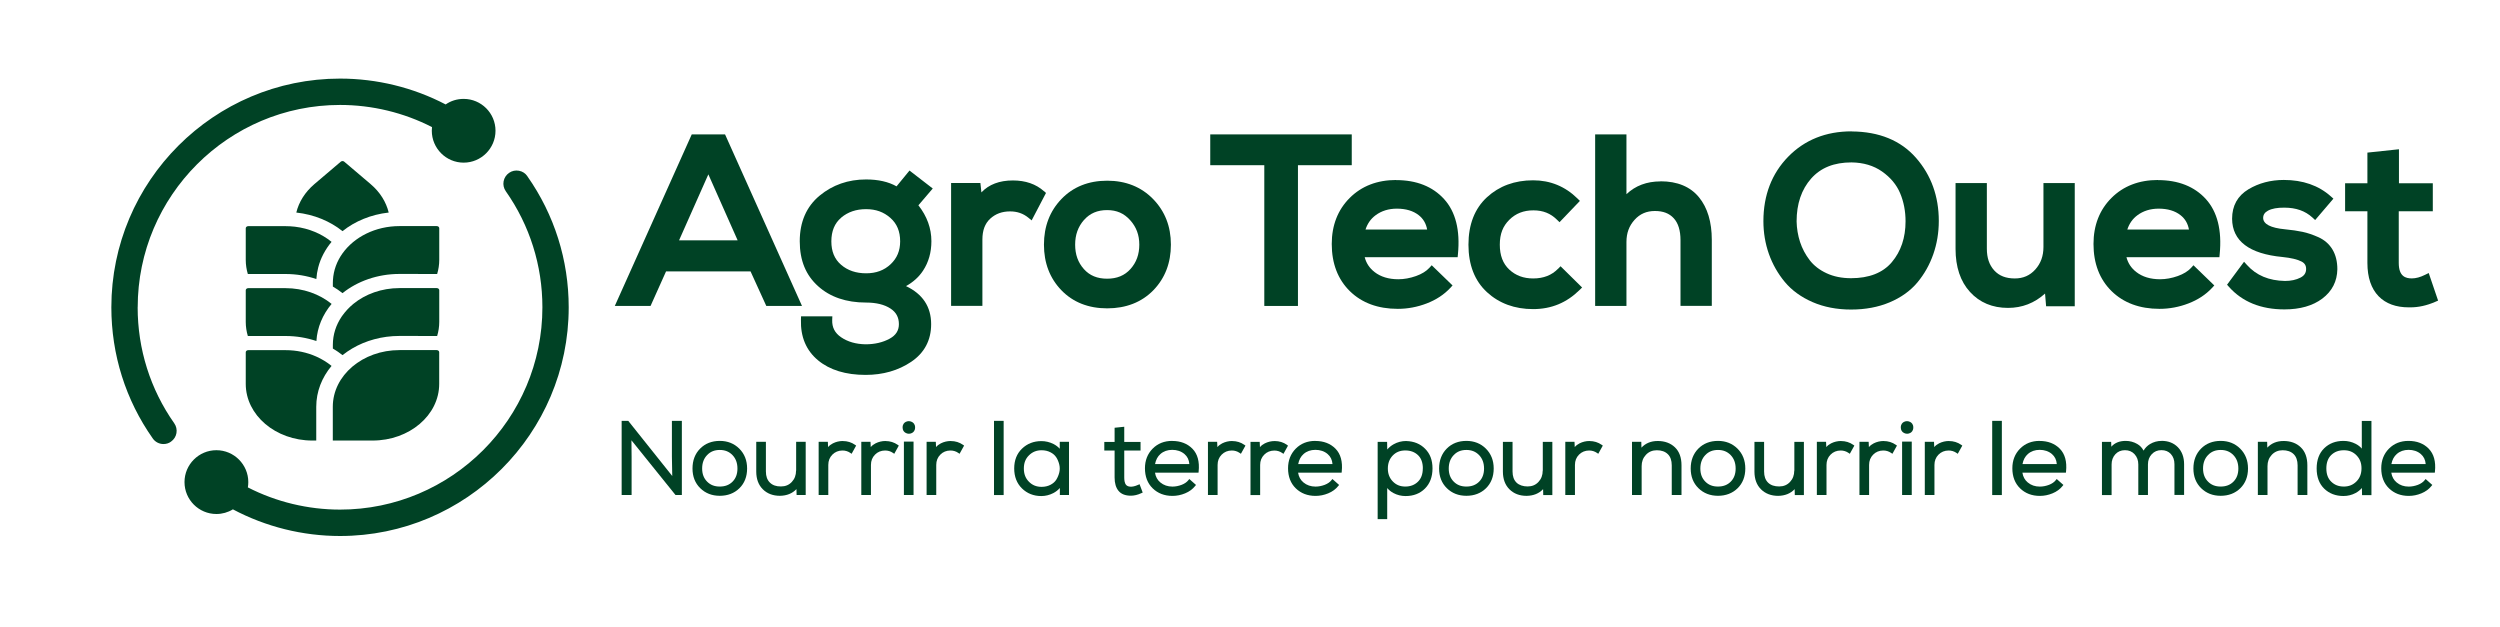 <?xml version="1.0" encoding="UTF-8"?> <svg xmlns="http://www.w3.org/2000/svg" id="Calque_1" version="1.1" viewBox="0 0 500 125.47"><defs><style> .st0, .st1 { fill: #004225; } .st1 { fill-rule: evenodd; } </style></defs><g><polygon class="st0" points="134.38 91.3 134.45 95.2 125.65 84.17 124.33 84.17 124.33 99 126.32 99 126.32 91.46 126.29 88.06 135.1 99 136.37 99 136.37 84.17 134.38 84.17 134.38 91.3"></polygon><path class="st0" d="M143.96,88.18c-1.59,0-2.92.52-3.93,1.54-1.02,1.02-1.53,2.36-1.53,3.98s.52,2.93,1.55,3.94c1.03,1.01,2.34,1.52,3.91,1.52s2.9-.51,3.92-1.51c1.02-1,1.54-2.33,1.54-3.95s-.53-2.94-1.56-3.97c-1.04-1.03-2.35-1.55-3.9-1.55ZM147.49,93.7c0,1.1-.32,1.96-.97,2.62-.65.66-1.49.99-2.56.99s-1.88-.32-2.54-.99-.99-1.52-.99-2.62.33-1.99.99-2.68c.66-.7,1.49-1.03,2.54-1.03s1.87.34,2.54,1.03c.66.69.99,1.59.99,2.68Z"></path><path class="st0" d="M159.21,94.13c0,.91-.28,1.65-.85,2.26-.57.61-1.28.9-2.17.9-.94.01-1.67-.24-2.21-.77-.54-.53-.8-1.26-.8-2.23v-5.93h-1.93v5.95c0,1.48.44,2.68,1.31,3.54.87.87,2.02,1.31,3.43,1.31,1.38-.02,2.48-.47,3.3-1.34l.03,1.18h1.82v-10.64h-1.91v5.77Z"></path><path class="st0" d="M168.58,88.2c-.71,0-1.38.16-2,.47-.37.19-.69.43-.96.74l-.05-1.05h-1.84v10.64h1.93v-6.01c0-.84.27-1.51.81-2.06.55-.55,1.21-.82,2.02-.83.58,0,1.11.16,1.57.48l.26.18.91-1.64-.21-.15c-.73-.51-1.55-.76-2.45-.76Z"></path><path class="st0" d="M177.11,88.2c-.71,0-1.38.16-2,.47-.37.19-.69.43-.96.74l-.05-1.05h-1.84v10.64h1.93v-6.01c0-.84.27-1.51.81-2.06s1.21-.82,2.02-.83c.58,0,1.11.16,1.57.48l.26.18.91-1.64-.21-.15c-.73-.51-1.55-.76-2.45-.76Z"></path><rect class="st0" x="180.78" y="88.32" width="1.93" height="10.68"></rect><path class="st0" d="M182.37,84.38c-.4-.2-.83-.2-1.22,0-.29.15-.63.46-.63,1.11,0,.51.22.9.65,1.11.2.1.41.15.61.15s.41-.05.61-.15c.29-.15.63-.46.63-1.11s-.35-.96-.65-1.11Z"></path><path class="st0" d="M190.17,88.2c-.71,0-1.38.16-2,.47-.37.19-.69.43-.96.74l-.05-1.05h-1.84v10.64h1.93v-6.01c0-.84.27-1.51.81-2.06s1.21-.82,2.02-.83c.58,0,1.11.16,1.57.48l.26.18.91-1.64-.21-.15c-.73-.51-1.55-.76-2.45-.76Z"></path><rect class="st0" x="198.8" y="84.17" width="1.93" height="14.84"></rect><path class="st0" d="M211.95,89.75c-.34-.38-.75-.69-1.23-.94-.77-.39-1.59-.59-2.44-.59-1.54,0-2.84.51-3.88,1.51-1.04,1-1.56,2.33-1.56,3.96s.52,2.98,1.55,3.99c1.03,1.01,2.33,1.53,3.87,1.53.83,0,1.64-.2,2.4-.59.5-.26.94-.6,1.31-1.02v1.4h1.83v-10.64h-1.85v1.39ZM211.26,91.47c.27.43.47.92.6,1.46.12.52.12,1.04,0,1.55-.13.53-.33,1.01-.6,1.45-.26.42-.65.76-1.16,1.03-.52.27-1.12.41-1.78.41-1.02,0-1.85-.33-2.53-1.02-.69-.69-1.02-1.55-1.02-2.65s.33-1.95,1.02-2.63c.68-.68,1.51-1.02,2.53-1.02.66,0,1.26.14,1.78.41.52.27.91.61,1.16,1.03Z"></path><path class="st0" d="M227.62,96.97c-1.26.58-2.12.41-2.45-.05-.22-.3-.32-.78-.32-1.41v-5.4h3.26v-1.73h-3.26v-3.03l-1.93.2v2.83h-2.06v1.73h2.06v5.4c0,1.15.27,2.05.8,2.68.53.63,1.36.95,2.45.95.65,0,1.37-.16,2.13-.52l.24-.11-.63-1.67-.28.13Z"></path><path class="st0" d="M234.43,88.18c-1.57,0-2.88.52-3.9,1.55-1.02,1.03-1.54,2.35-1.54,3.93,0,1.66.52,3.01,1.55,4.01,1.03,1,2.36,1.51,3.95,1.51.86,0,1.71-.17,2.53-.51.83-.34,1.51-.84,2.01-1.47l.17-.21-1.34-1.19-.19.24c-.31.39-.76.7-1.35.93-.61.23-1.23.35-1.83.35-.95,0-1.76-.28-2.42-.83-.59-.49-.94-1.13-1.07-1.95h8.7l.03-.25c.2-1.97-.22-3.5-1.24-4.54-1.02-1.04-2.38-1.56-4.06-1.56ZM237.86,92.81h-6.85c.16-.85.52-1.52,1.08-2.01.62-.55,1.42-.83,2.36-.83s1.79.28,2.45.84c.58.5.9,1.15.97,2Z"></path><path class="st0" d="M246.44,88.2c-.71,0-1.38.16-2,.47-.37.19-.69.43-.96.74l-.05-1.05h-1.84v10.64h1.93v-6.01c0-.84.27-1.51.81-2.06.55-.55,1.21-.82,2.02-.83.59,0,1.1.16,1.57.48l.26.18.91-1.64-.21-.15c-.73-.51-1.55-.76-2.45-.76Z"></path><path class="st0" d="M257.4,88.97c-.73-.51-1.55-.76-2.45-.76-.71,0-1.38.16-2,.47-.37.19-.69.43-.96.74l-.05-1.05h-1.84v10.64h1.93v-6.01c0-.84.27-1.51.81-2.06s1.21-.82,2.02-.83c.58,0,1.11.16,1.57.48l.26.18.91-1.64-.21-.15Z"></path><path class="st0" d="M263.05,88.18c-1.57,0-2.88.52-3.9,1.55-1.02,1.03-1.54,2.35-1.54,3.93,0,1.66.52,3.01,1.55,4.01,1.03,1,2.36,1.51,3.95,1.51.86,0,1.71-.17,2.53-.51.83-.34,1.51-.84,2.01-1.47l.17-.21-1.34-1.19-.19.24c-.31.39-.76.7-1.35.93-.61.23-1.23.35-1.83.35-.95,0-1.76-.28-2.42-.83-.59-.49-.94-1.13-1.07-1.95h8.7l.03-.25c.2-1.97-.22-3.5-1.24-4.54-1.02-1.04-2.38-1.56-4.06-1.56ZM266.49,92.81h-6.85c.16-.85.52-1.52,1.08-2.01.62-.55,1.42-.83,2.36-.83s1.79.27,2.45.84c.58.5.9,1.15.97,2Z"></path><path class="st0" d="M281.26,88.2c-.92,0-1.77.22-2.53.65-.5.28-.92.63-1.28,1.05l-.03-1.53h-1.89v15.45h1.91v-6.21c.35.41.76.74,1.25,1,.75.4,1.57.6,2.43.6,1.57,0,2.87-.5,3.87-1.5,1-1,1.51-2.35,1.51-4.02s-.49-2.94-1.47-3.93c-.97-.99-2.24-1.51-3.77-1.55ZM284.56,93.68c0,1.15-.32,2.03-.98,2.67-.66.64-1.5.96-2.52.96s-1.83-.33-2.5-1.02c-.67-.69-.99-1.54-.99-2.59s.32-1.91.98-2.6c.66-.68,1.48-1.01,2.51-1.01s1.88.31,2.54.94c.65.62.97,1.51.97,2.65Z"></path><path class="st0" d="M293.28,88.18c-1.59,0-2.92.52-3.93,1.54-1.01,1.02-1.53,2.36-1.53,3.98s.52,2.93,1.55,3.94c1.03,1.01,2.34,1.52,3.91,1.52s2.9-.51,3.92-1.51c1.02-1,1.54-2.33,1.54-3.95s-.53-2.94-1.56-3.97-2.35-1.55-3.9-1.55ZM296.81,93.7c0,1.1-.32,1.96-.97,2.62-.65.66-1.49.99-2.56.99s-1.88-.32-2.54-.99c-.66-.66-.99-1.52-.99-2.62s.33-1.99.99-2.68c.66-.7,1.49-1.03,2.54-1.03s1.87.34,2.54,1.03c.66.69.99,1.59.99,2.68Z"></path><path class="st0" d="M308.54,94.13c0,.91-.28,1.65-.85,2.26-.57.61-1.28.9-2.17.9s-1.68-.25-2.21-.76c-.54-.53-.8-1.26-.8-2.23v-5.93h-1.93v5.95c0,1.48.44,2.68,1.31,3.54.87.87,2.02,1.31,3.43,1.31,1.38-.02,2.48-.47,3.3-1.34l.03,1.18h1.82v-10.64h-1.91v5.77Z"></path><path class="st0" d="M317.91,88.2c-.71,0-1.38.16-2,.47-.37.19-.69.43-.96.74l-.05-1.05h-1.84v10.64h1.93v-6.01c0-.84.27-1.51.81-2.06.55-.55,1.21-.82,2.02-.83.58,0,1.1.16,1.57.48l.26.18.91-1.64-.21-.15c-.73-.51-1.55-.76-2.45-.76Z"></path><path class="st0" d="M331.53,88.2c-1.34,0-2.42.45-3.24,1.33l-.03-1.17h-1.86v10.64h1.93v-5.77c0-.91.28-1.65.85-2.26.57-.61,1.28-.91,2.17-.92.94,0,1.68.26,2.21.78.53.51.79,1.27.79,2.24v5.93h1.95v-5.95c0-1.54-.44-2.75-1.32-3.59-.88-.84-2.03-1.26-3.45-1.26Z"></path><path class="st0" d="M343.6,88.18c-1.59,0-2.92.52-3.93,1.54-1.01,1.02-1.53,2.36-1.53,3.98s.52,2.93,1.55,3.94c1.03,1.01,2.35,1.52,3.91,1.52s2.9-.51,3.92-1.51c1.02-1,1.54-2.33,1.54-3.95s-.53-2.94-1.56-3.97c-1.04-1.03-2.35-1.55-3.9-1.55ZM347.13,93.7c0,1.1-.32,1.96-.97,2.62-.65.66-1.49.99-2.56.99s-1.88-.32-2.54-.99c-.66-.67-.99-1.52-.99-2.62s.33-1.99.99-2.68c.66-.7,1.49-1.03,2.54-1.03s1.87.34,2.54,1.03c.66.69.99,1.59.99,2.68Z"></path><path class="st0" d="M358.85,94.13c0,.91-.28,1.65-.85,2.26-.57.61-1.28.9-2.17.9-.94,0-1.67-.24-2.21-.76-.54-.53-.8-1.26-.8-2.23v-5.93h-1.93v5.95c0,1.48.44,2.68,1.31,3.54s2.02,1.31,3.43,1.31c1.38-.02,2.48-.47,3.3-1.34l.03,1.18h1.82v-10.64h-1.91v5.77Z"></path><path class="st0" d="M368.22,88.2c-.71,0-1.38.16-2,.47-.37.19-.69.43-.96.74l-.05-1.05h-1.84v10.64h1.93v-6.01c0-.84.27-1.51.81-2.06s1.21-.82,2.02-.83c.58,0,1.1.16,1.57.48l.26.18.91-1.64-.21-.15c-.73-.51-1.55-.76-2.45-.76Z"></path><path class="st0" d="M376.74,88.2c-.71,0-1.38.16-2,.47-.37.19-.69.43-.96.74l-.05-1.05h-1.84v10.64h1.93v-6.01c0-.84.27-1.51.81-2.06s1.21-.82,2.02-.83c.58,0,1.1.16,1.57.48l.26.18.91-1.64-.21-.15c-.73-.51-1.55-.76-2.45-.76Z"></path><rect class="st0" x="380.42" y="88.32" width="1.93" height="10.68"></rect><path class="st0" d="M382.01,84.38c-.4-.2-.83-.2-1.22,0-.29.15-.63.46-.63,1.11,0,.51.22.9.65,1.11.21.1.41.15.61.15s.41-.05.61-.15c.29-.15.63-.46.63-1.11s-.35-.96-.65-1.11Z"></path><path class="st0" d="M389.81,88.2c-.71,0-1.38.16-2,.47-.37.19-.69.43-.96.74l-.05-1.05h-1.84v10.64h1.93v-6.01c0-.84.27-1.51.81-2.06s1.21-.82,2.02-.83c.58,0,1.1.16,1.57.48l.26.18.91-1.64-.21-.15c-.73-.51-1.55-.76-2.45-.76Z"></path><rect class="st0" x="398.44" y="84.17" width="1.93" height="14.84"></rect><path class="st0" d="M407.91,88.18c-1.57,0-2.88.52-3.9,1.55s-1.54,2.35-1.54,3.93c0,1.66.52,3.01,1.55,4.01,1.03,1,2.36,1.51,3.95,1.51.86,0,1.71-.17,2.53-.51.83-.34,1.51-.84,2.01-1.47l.17-.21-1.34-1.19-.19.24c-.31.39-.76.7-1.35.93-.61.23-1.23.35-1.83.35-.96,0-1.75-.27-2.42-.83-.59-.49-.94-1.13-1.07-1.95h8.7l.03-.25c.2-1.97-.22-3.49-1.24-4.54-1.02-1.04-2.38-1.56-4.06-1.56ZM411.35,92.81h-6.85c.16-.85.52-1.52,1.08-2.01.62-.55,1.42-.83,2.36-.83s1.79.28,2.45.84c.58.5.9,1.16.97,2Z"></path><path class="st0" d="M432.32,88.18c-.84,0-1.61.21-2.31.63-.53.32-.97.76-1.3,1.31-.3-.57-.72-1.02-1.27-1.33-.69-.4-1.47-.61-2.3-.61-1.24,0-2.2.39-2.87,1.16l-.04-.97h-1.84v10.64h1.93v-6.11c0-.83.25-1.5.75-2.05.5-.54,1.13-.81,1.92-.81s1.42.26,1.92.8c.5.55.75,1.22.75,2.05v6.11h1.93v-6.11c0-.83.25-1.5.76-2.05.51-.54,1.14-.81,1.93-.81s1.41.25,1.89.77c.48.53.72,1.2.72,2.04v6.15h1.93v-6.15c0-1.4-.42-2.54-1.24-3.39-.83-.85-1.93-1.28-3.28-1.28Z"></path><path class="st0" d="M444.14,88.18c-1.59,0-2.92.52-3.93,1.54-1.01,1.02-1.53,2.36-1.53,3.98s.52,2.93,1.55,3.94c1.03,1.01,2.34,1.52,3.91,1.52s2.9-.51,3.92-1.51c1.02-1,1.54-2.33,1.54-3.95s-.53-2.94-1.56-3.97-2.35-1.55-3.9-1.55ZM447.67,93.7c0,1.1-.32,1.96-.97,2.62-.65.66-1.49.99-2.56.99s-1.88-.32-2.54-.99c-.66-.67-.99-1.52-.99-2.62s.33-1.99.99-2.68c.66-.7,1.49-1.03,2.54-1.03s1.87.34,2.54,1.03c.66.69.99,1.59.99,2.68Z"></path><path class="st0" d="M456.7,88.2c-1.34,0-2.42.45-3.24,1.33l-.03-1.17h-1.86v10.64h1.93v-5.77c0-.91.28-1.65.85-2.26.57-.61,1.28-.91,2.17-.92.94,0,1.68.26,2.21.78.52.51.79,1.27.79,2.24v5.93h1.95v-5.95c0-1.54-.44-2.75-1.32-3.59-.87-.84-2.03-1.26-3.45-1.26Z"></path><path class="st0" d="M472.36,89.72c-.33-.39-.74-.7-1.22-.95-.76-.39-1.58-.59-2.45-.59-1.55,0-2.84.49-3.85,1.47-1,.98-1.51,2.33-1.51,4.04s.51,3.06,1.51,4.04c1,.97,2.29,1.47,3.85,1.47.86,0,1.68-.2,2.43-.6.49-.26.91-.6,1.26-1l.03,1.43h1.88v-14.84h-1.93v5.56ZM471.29,91.06c.68.68,1.01,1.53,1.01,2.6s-.33,1.95-1.01,2.63-1.5,1.02-2.52,1.02-1.84-.31-2.51-.96c-.67-.64-.99-1.52-.99-2.67s.33-2.05.98-2.68c.67-.64,1.49-.95,2.53-.95s1.84.33,2.52,1.01Z"></path><path class="st0" d="M485.75,89.74c-1.02-1.04-2.38-1.56-4.06-1.56-1.57,0-2.88.52-3.9,1.55s-1.54,2.35-1.54,3.93c0,1.66.52,3.01,1.55,4.01,1.03,1,2.36,1.51,3.95,1.51.86,0,1.71-.17,2.53-.51.83-.34,1.51-.84,2.01-1.47l.17-.21-1.34-1.19-.19.24c-.31.39-.76.7-1.35.93-.61.23-1.23.35-1.83.35-.96,0-1.75-.27-2.42-.83-.59-.49-.94-1.13-1.07-1.95h8.7l.03-.25c.2-1.97-.22-3.5-1.24-4.54ZM485.13,92.81h-6.85c.16-.85.52-1.52,1.08-2.01.62-.55,1.42-.83,2.36-.83s1.79.27,2.45.84c.58.5.9,1.16.97,2Z"></path></g><g><path class="st0" d="M105.47,35.24c-.39-.58-.99-.97-1.68-1.09-.7-.13-1.4.02-1.97.42-.58.4-.97,1-1.1,1.69-.13.7.03,1.41.44,1.99,4.79,6.82,7.32,14.85,7.32,23.21,0,22.31-18.16,40.46-40.47,40.46-6.4,0-12.76-1.53-18.44-4.44.06-.35.09-.71.09-1.06,0-3.51-2.86-6.38-6.38-6.38s-6.38,2.86-6.38,6.38,2.86,6.38,6.38,6.38c1.17,0,2.3-.32,3.3-.93,6.57,3.49,13.97,5.33,21.42,5.33,25.22,0,45.74-20.51,45.74-45.73,0-9.45-2.86-18.52-8.27-26.22Z"></path><path class="st0" d="M27.54,61.46c0-22.31,18.16-40.47,40.47-40.47,6.4,0,12.74,1.53,18.39,4.43-.03.24-.04.49-.04.73,0,3.52,2.86,6.38,6.37,6.38s6.37-2.86,6.37-6.38-2.86-6.37-6.37-6.37c-1.31,0-2.55.38-3.6,1.11-6.48-3.39-13.77-5.17-21.12-5.17-25.22,0-45.74,20.52-45.74,45.74,0,9.47,2.86,18.53,8.26,26.2.48.72,1.29,1.15,2.17,1.15.57,0,1.12-.18,1.51-.49.58-.41.96-1.01,1.08-1.7.12-.69-.04-1.39-.44-1.96-4.79-6.81-7.32-14.83-7.32-23.21Z"></path></g><g><path class="st1" d="M68.5,46.23c-2.48-1.99-5.69-3.33-9.24-3.72.51-2.09,1.72-4.07,3.62-5.69l5.27-4.48c.2-.17.51-.17.7,0l5.27,4.48c1.91,1.62,3.11,3.6,3.62,5.69-3.55.39-6.76,1.74-9.24,3.72h0Z"></path><path class="st1" d="M49.57,54.81c-.27-.9-.42-1.85-.42-2.83v-6.33c0-.23.22-.42.5-.42h7.45c.64,0,1.27.04,1.89.11,2.82.34,5.36,1.43,7.32,3.03-1.26,1.52-2.19,3.25-2.67,5.13-.19.75-.32,1.52-.37,2.31-1.91-.65-3.99-1.01-6.17-1.01h-7.53s0,.01,0,.01Z"></path><path class="st1" d="M68.5,58.63c-.6-.48-1.24-.92-1.93-1.32v-.76c0-.18,0-.37.02-.55.11-1.94.79-3.75,1.91-5.32,2.34-3.27,6.57-5.46,11.4-5.46h7.45c.28,0,.5.19.5.42v6.33c0,.98-.15,1.93-.42,2.83h-.08s-7.45-.01-7.45-.01c-4.41,0-8.42,1.46-11.4,3.84h0Z"></path><path class="st1" d="M49.57,67.21c-.27-.9-.42-1.85-.42-2.83v-6.33c0-.23.22-.42.5-.42h7.45c3.57,0,6.82,1.2,9.22,3.15-1.77,2.12-2.87,4.67-3.04,7.43-1.91-.65-3.99-1.01-6.17-1.01h-7.53s0,.01,0,.01Z"></path><path class="st1" d="M68.5,71.03c-.6-.48-1.24-.92-1.93-1.32v-.76c0-2.06.65-3.98,1.77-5.64.05-.08.1-.15.16-.22.61-.85,1.34-1.63,2.18-2.32,2.39-1.95,5.64-3.15,9.22-3.15h7.45c.28,0,.5.19.5.42v6.33c0,.98-.15,1.93-.42,2.83h-.08s-7.45-.01-7.45-.01c-3.52,0-6.79.93-9.48,2.52-.68.4-1.32.85-1.93,1.32h0Z"></path><path class="st1" d="M63.25,88.11h-.77c-7.36,0-13.33-5.07-13.33-11.33v-6.33c0-.23.22-.42.5-.42h7.45c2.22,0,4.31.46,6.15,1.28,1.12.5,2.15,1.13,3.06,1.87-1.93,2.31-3.06,5.13-3.06,8.18v6.76h0Z"></path><path class="st1" d="M87.84,76.78c0,6.26-5.96,11.33-13.33,11.33h-7.95v-6.76c0-6.26,5.96-11.33,13.33-11.33h7.45c.28,0,.5.19.5.42v6.33Z"></path></g><g><path class="st0" d="M145,26.88h-6.65l-15.39,34.31h7.15l3.1-6.91h16.9l3.15,6.91h7.14l-15.39-34.31ZM147.54,48.07h-11.73l5.86-13.2,5.86,13.2Z"></path><path class="st0" d="M181.89,34.12l-2.58,3.15c-1.61-.91-3.65-1.38-6.1-1.38-3.57,0-6.69,1.09-9.29,3.24-2.63,2.18-3.97,5.25-3.97,9.12s1.23,6.79,3.66,8.98c2.41,2.18,5.64,3.28,9.59,3.28,2.04,0,3.69.4,4.9,1.2,1.13.74,1.68,1.76,1.68,3.12,0,1.27-.6,2.22-1.84,2.9-1.36.75-2.99,1.13-4.82,1.13-1.92-.03-3.57-.5-4.9-1.41-1.25-.85-1.83-1.98-1.78-3.45l.03-.73h-6.26l-.02.69c-.1,3.41,1.05,6.14,3.43,8.11,2.33,1.93,5.53,2.91,9.5,2.91,3.48,0,6.54-.88,9.11-2.61,2.66-1.79,4-4.33,4-7.54,0-3.48-1.69-6.03-5.03-7.61,1.43-.79,2.58-1.82,3.41-3.09,1.11-1.68,1.67-3.66,1.67-5.89,0-2.58-.88-4.99-2.6-7.18l2.87-3.36-4.66-3.6ZM168.24,43.52c1.37-1.14,3-1.69,4.97-1.69s3.53.57,4.87,1.75c1.31,1.16,1.95,2.69,1.95,4.69,0,1.88-.63,3.38-1.91,4.58-1.3,1.22-2.9,1.81-4.9,1.81s-3.68-.56-5.01-1.71c-1.3-1.12-1.94-2.65-1.94-4.68s.65-3.64,1.98-4.74Z"></path><path class="st0" d="M208.79,38.24c-1.6-1.43-3.69-2.15-6.21-2.15-2.69,0-4.8.8-6.3,2.39l-.2-1.88h-5.86v24.58h6.26v-13.26c0-1.85.51-3.21,1.56-4.18,1.07-.98,2.37-1.46,3.98-1.46,1.41,0,2.6.41,3.64,1.25l.67.55,2.87-5.49-.41-.37Z"></path><path class="st0" d="M221.43,36.14c-3.72,0-6.8,1.23-9.13,3.65-2.33,2.41-3.51,5.49-3.51,9.14s1.17,6.72,3.49,9.12c2.32,2.4,5.4,3.62,9.16,3.62s6.89-1.22,9.23-3.62c2.33-2.4,3.51-5.46,3.51-9.12s-1.2-6.69-3.56-9.12c-2.37-2.43-5.46-3.67-9.18-3.67ZM216.81,43.99c1.17-1.33,2.68-1.97,4.61-1.97s3.38.65,4.6,2c1.24,1.37,1.84,2.97,1.84,4.91s-.58,3.56-1.77,4.88c-1.17,1.3-2.7,1.93-4.67,1.93s-3.49-.63-4.64-1.92c-1.18-1.32-1.75-2.92-1.75-4.89s.58-3.58,1.77-4.94Z"></path><polygon class="st0" points="270.35 26.88 242.05 26.88 242.05 33.04 252.86 33.04 252.86 61.19 259.59 61.19 259.59 33.04 270.35 33.04 270.35 26.88"></polygon><path class="st0" d="M279.23,36c-3.78,0-6.91,1.21-9.29,3.59-2.38,2.38-3.59,5.48-3.59,9.2,0,3.91,1.22,7.08,3.62,9.44,2.4,2.35,5.62,3.54,9.59,3.54,1.96,0,3.9-.36,5.77-1.08,1.89-.72,3.48-1.77,4.71-3.09l.47-.51-4.17-4.04-.49.54c-.61.66-1.5,1.21-2.65,1.62-1.19.42-2.38.64-3.54.64-1.93,0-3.53-.49-4.76-1.45-1.01-.79-1.65-1.76-1.96-2.96h18.59l.06-.64c.46-4.76-.47-8.45-2.77-10.98-2.29-2.52-5.52-3.8-9.59-3.8ZM273.1,45.91c.4-1.21,1.06-2.15,2.02-2.86,1.17-.87,2.6-1.32,4.25-1.32,1.8,0,3.28.44,4.38,1.31.9.71,1.46,1.65,1.68,2.87h-12.33Z"></path><path class="st0" d="M311.62,53.74c-1.28,1.31-2.91,1.95-4.99,1.95-1.93,0-3.49-.58-4.78-1.78-1.27-1.19-1.89-2.82-1.89-4.98s.62-3.7,1.9-4.97c1.28-1.27,2.86-1.89,4.81-1.89s3.44.61,4.72,1.87l.51.5,4.08-4.26-.5-.49c-2.45-2.41-5.43-3.63-8.86-3.63-3.68,0-6.78,1.14-9.22,3.38-2.46,2.26-3.71,5.46-3.71,9.5s1.25,7.24,3.71,9.5c2.44,2.24,5.54,3.38,9.22,3.38s6.72-1.29,9.29-3.82l.51-.5-4.31-4.25-.5.51Z"></path><path class="st0" d="M332.1,36.28c-2.74,0-5.03.86-6.81,2.56v-11.96h-6.26v34.31h6.26v-12.79c0-1.78.53-3.23,1.63-4.44,1.07-1.19,2.4-1.76,4.06-1.76s2.86.47,3.76,1.44c.9.97,1.36,2.45,1.36,4.38v13.16h6.26v-13.21c0-3.57-.86-6.43-2.56-8.51-1.73-2.12-4.32-3.2-7.69-3.2Z"></path><path class="st0" d="M370.31,26.27h0c-5.13,0-9.39,1.71-12.68,5.08-3.28,3.36-4.95,7.7-4.95,12.88,0,2.29.37,4.5,1.1,6.56.73,2.06,1.8,3.94,3.18,5.6,1.4,1.68,3.26,3.03,5.55,4.03,2.27.99,4.87,1.49,7.71,1.49s5.43-.48,7.7-1.44c2.29-.96,4.15-2.3,5.56-3.98,1.38-1.66,2.45-3.56,3.18-5.65.73-2.09,1.1-4.32,1.1-6.65,0-4.92-1.53-9.16-4.55-12.61-3.04-3.48-7.38-5.26-12.89-5.29ZM381.11,44.27c0,3.26-.92,6.01-2.75,8.17-1.79,2.12-4.54,3.2-8.15,3.2-1.83,0-3.48-.33-4.89-.99-1.41-.65-2.54-1.53-3.38-2.61-.85-1.11-1.5-2.33-1.93-3.64-.43-1.32-.66-2.72-.69-4.13,0-3.5.98-6.38,2.9-8.55,1.93-2.18,4.58-3.24,8.08-3.24,2.38.03,4.43.64,6.11,1.82,1.68,1.18,2.9,2.64,3.61,4.33.73,1.72,1.09,3.62,1.09,5.65Z"></path><path class="st0" d="M408.69,49.39c0,1.81-.53,3.28-1.63,4.51-1.08,1.2-2.42,1.79-4.1,1.79-1.78,0-3.12-.52-4.11-1.6-1-1.1-1.48-2.52-1.48-4.36v-13.11h-6.26v13.16c0,3.61.97,6.51,2.89,8.61,1.93,2.12,4.49,3.19,7.6,3.19,2.82,0,5.3-.96,7.41-2.87l.21,2.54h5.73v-24.63h-6.26v12.79Z"></path><path class="st0" d="M431.58,36c-3.78,0-6.91,1.21-9.29,3.59-2.38,2.38-3.59,5.48-3.59,9.2,0,3.91,1.22,7.08,3.62,9.44,2.4,2.35,5.62,3.54,9.59,3.54,1.96,0,3.9-.36,5.77-1.08,1.89-.72,3.48-1.77,4.71-3.09l.47-.51-4.17-4.04-.49.54c-.61.66-1.5,1.21-2.65,1.62-1.19.42-2.38.64-3.54.64-1.93,0-3.53-.49-4.76-1.45-1.01-.79-1.65-1.76-1.96-2.96h18.59l.06-.64c.46-4.76-.47-8.45-2.76-10.98-2.29-2.52-5.52-3.8-9.59-3.8ZM425.46,45.91c.4-1.21,1.06-2.15,2.02-2.86,1.17-.87,2.6-1.32,4.25-1.32,1.8,0,3.28.44,4.38,1.31.9.71,1.46,1.65,1.68,2.87h-12.33Z"></path><path class="st0" d="M463.71,47.45h0c-1.12-.5-2.2-.87-3.2-1.08-.98-.21-2.15-.38-3.49-.51-2.89-.27-4.36-1.04-4.39-2.26,0-.64.31-1.11.97-1.47.78-.42,1.88-.61,3.26-.6,2.34,0,4.18.65,5.63,1.98l.54.5,3.65-4.28-.52-.46c-2.44-2.18-5.6-3.28-9.4-3.28-2.62,0-5,.63-7.06,1.86-2.18,1.31-3.28,3.29-3.28,5.9.03,4.45,3.43,7.02,10.08,7.65,1.72.18,3,.48,3.81.91.65.34.94.83.91,1.56-.02.74-.38,1.27-1.12,1.65-.87.45-1.91.67-3.09.67-3.24-.06-5.73-1.1-7.62-3.2l-.58-.64-3.4,4.59.38.43c2.67,3,6.4,4.51,11.1,4.51,3.12,0,5.67-.73,7.57-2.16,1.96-1.48,2.97-3.45,3.01-5.88,0-1.53-.33-2.86-.97-3.93-.65-1.09-1.6-1.92-2.81-2.47Z"></path><path class="st0" d="M485.75,54.6l-.73.36c-.96.48-1.85.72-2.64.72-1.22,0-2.63-.35-2.63-3.1v-10.33h6.81v-5.6h-6.77v-6.8l-6.31.67v6.13h-4.46v5.6h4.46v10.33c0,2.9.76,5.15,2.25,6.68,1.44,1.47,3.47,2.21,6.02,2.21.11,0,.22,0,.33,0,1.63,0,3.29-.37,4.94-1.09l.6-.26-1.88-5.52Z"></path></g></svg> 